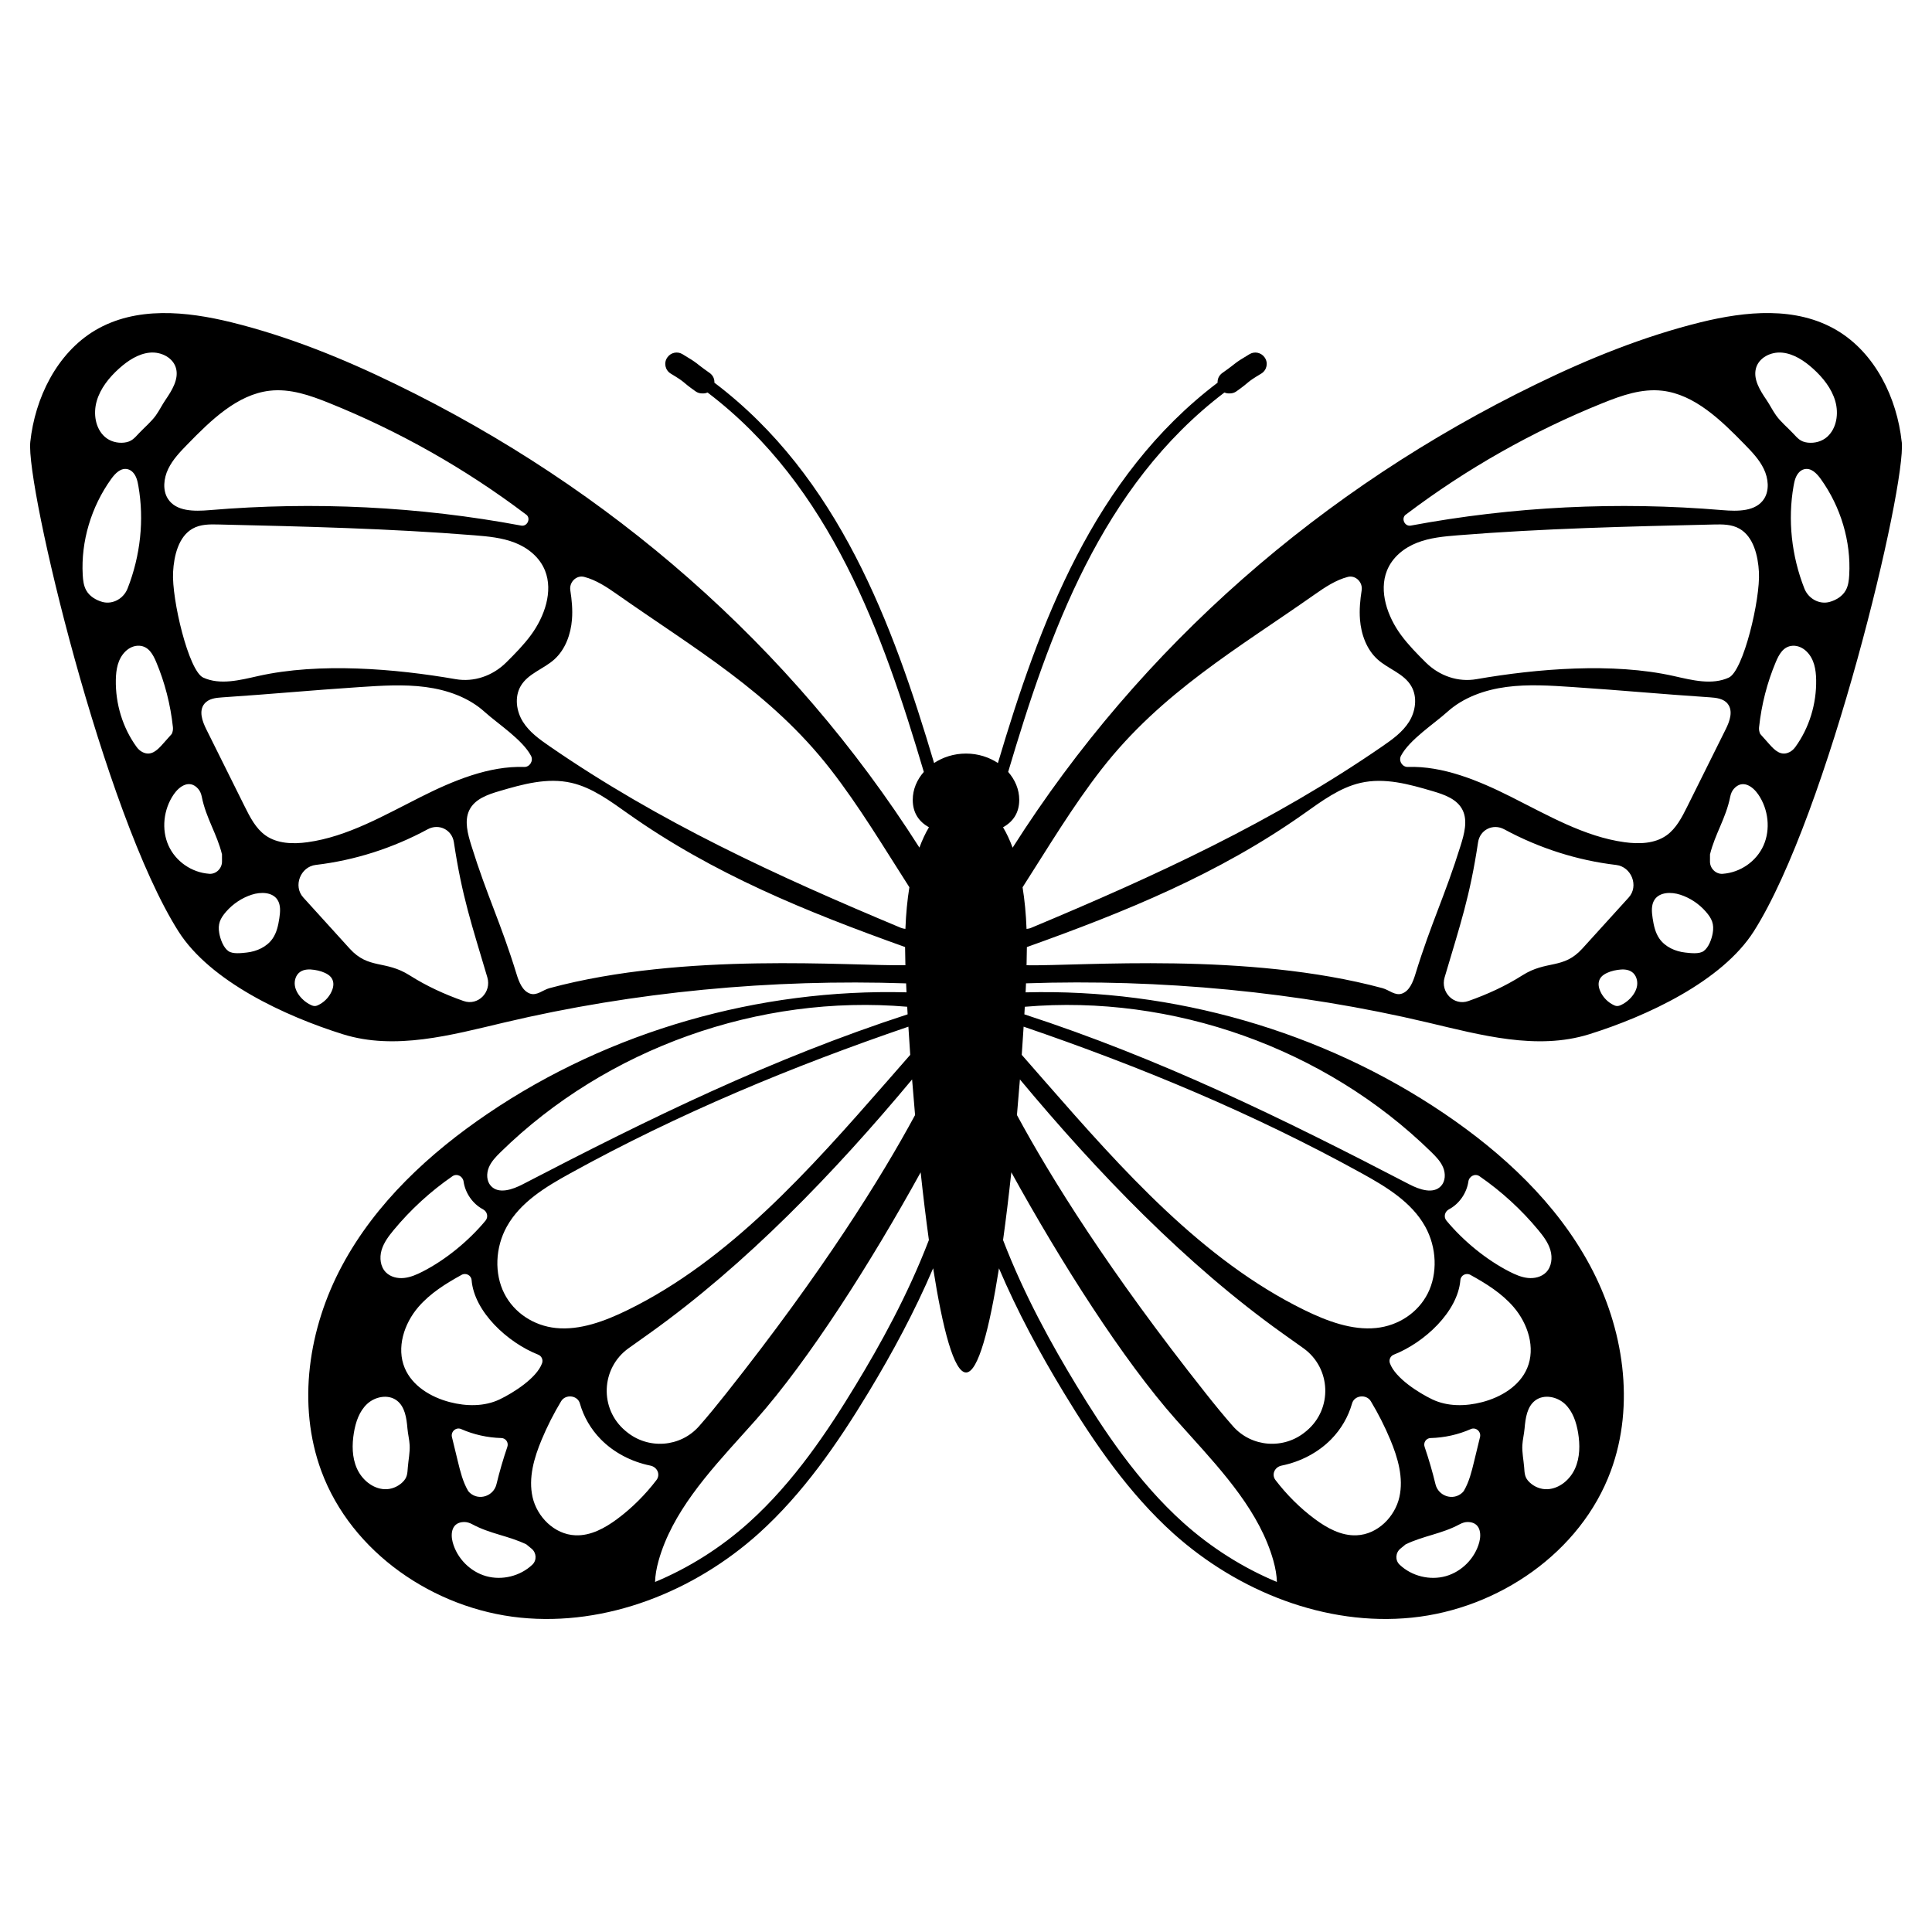 <?xml version="1.0" encoding="UTF-8"?>
<!-- Uploaded to: SVG Repo, www.svgrepo.com, Generator: SVG Repo Mixer Tools -->
<svg fill="#000000" width="800px" height="800px" version="1.1" viewBox="144 144 512 512" xmlns="http://www.w3.org/2000/svg">
 <path d="m647.97 261.1c-1.238-11.586-6.977-23.484-17.129-29.531-10.891-6.473-24.262-5.078-36.121-2.172-15.191 3.758-29.727 9.648-43.715 16.469-56.461 27.473-104.56 69.129-138.65 122.78-0.754-2.043-1.605-3.852-2.539-5.406 2.644-1.473 4.293-3.809 4.293-7.262 0-2.797-1.121-5.348-2.934-7.414 10.832-36.508 24.605-75.695 57.305-100.54 0.344 0.141 0.719 0.238 1.141 0.238h0.328c0.613 0 1.207-0.191 1.707-0.543 4.035-2.852 2.231-2.094 6.578-4.703 1.492-0.898 1.926-2.856 0.918-4.277-0.012-0.016-0.023-0.031-0.035-0.051-0.895-1.258-2.621-1.637-3.949-0.848-4.559 2.707-3.004 2.027-7.227 4.996-0.938 0.66-1.312 1.641-1.266 2.582-32.926 24.93-47.273 63.977-58.215 100.79-2.363-1.551-5.269-2.504-8.461-2.504-3.188 0-6.098 0.953-8.457 2.504-10.945-36.816-25.293-75.863-58.219-100.79 0.047-0.945-0.324-1.922-1.266-2.582-4.223-2.969-2.672-2.285-7.227-4.996-1.328-0.789-3.055-0.414-3.949 0.848-0.012 0.016-0.023 0.031-0.035 0.051-1.008 1.418-0.57 3.379 0.918 4.277 4.34 2.613 2.543 1.855 6.578 4.703 0.5 0.352 1.094 0.543 1.707 0.543h0.328c0.422 0 0.793-0.098 1.141-0.238 32.699 24.844 46.473 64.035 57.305 100.54-1.812 2.066-2.934 4.617-2.934 7.414 0 3.457 1.656 5.793 4.293 7.262-0.93 1.547-1.773 3.352-2.527 5.383-34.113-53.637-82.18-95.285-138.66-122.75-13.992-6.82-28.484-12.711-43.715-16.469-11.859-2.906-25.23-4.301-36.121 2.172-10.113 6.047-15.891 17.945-17.129 29.531-1.238 11.586 19.531 98.629 39.258 129.71 8.41 13.254 28.254 22.477 43.637 27.285 13.836 4.301 28.68 0.195 42.785-3.141 34.402-8.137 70.84-11.562 106.42-10.355 0.031 0.773 0.066 1.559 0.105 2.371-39.043-1.008-78.637 10.238-110.89 32.09-15.578 10.543-29.801 23.758-38.676 40.305-8.914 16.586-12.016 36.855-5.504 54.488 7.984 21.586 29.84 36.508 52.707 38.832 22.863 2.324 46.078-6.938 63.172-22.285 11.781-10.617 20.891-23.836 29.105-37.398 6.352-10.508 12.285-21.523 17.145-32.902 2.516 15.977 5.508 27.617 8.723 27.617 3.211 0 6.207-11.629 8.723-27.602 4.844 11.371 10.77 22.383 17.145 32.887 8.215 13.562 17.324 26.781 29.105 37.398 17.129 15.348 40.305 24.609 63.172 22.285 22.902-2.324 44.723-17.246 52.707-38.832 6.512-17.633 3.41-37.902-5.504-54.488-8.875-16.547-23.098-29.762-38.676-40.305-32.27-21.855-71.848-33.098-110.89-32.082 0.039-0.82 0.074-1.613 0.105-2.394 35.574-1.211 72.012 2.231 106.41 10.371 14.105 3.332 28.949 7.441 42.785 3.141 15.387-4.805 35.227-14.027 43.676-27.285 19.719-31.078 40.453-118.12 39.211-129.71zm-38.668-19.316c0.676-2.953 3.961-4.629 7.012-4.328 3.047 0.297 5.816 2.133 8.148 4.231 2.621 2.359 4.934 5.242 5.902 8.602 0.965 3.356 0.355 7.238-2.141 9.473-1.359 1.215-3.293 1.75-5.152 1.539-1.938-0.223-2.66-1.148-3.914-2.481-1.43-1.52-3.223-3-4.441-4.688-0.938-1.297-1.664-2.809-2.586-4.16-1.691-2.477-3.477-5.356-2.828-8.188zm-92.676 38.535c0.016-0.008 0.027-0.02 0.043-0.027 16-12.098 33.57-22.039 52.16-29.512 4.992-2.008 10.27-3.863 15.711-3.231 8.555 0.992 15.535 7.789 21.785 14.199 1.93 1.98 3.898 4.016 5.102 6.523 1.207 2.508 1.516 5.625 0.105 7.871-2.168 3.449-7.016 3.391-11.078 3.047-27.727-2.332-55.555-0.949-82.578 4.098-1.684 0.312-2.672-2.043-1.25-2.969zm-5.066 14.898c1.426-3.566 4.555-6.039 7.965-7.379 3.41-1.34 7.129-1.684 10.797-1.977 22.52-1.812 45.172-2.34 67.812-2.863 2.316-0.055 4.754-0.078 6.848 1.113 3.699 2.109 4.922 7.137 5.156 11.531 0.379 7.184-4.117 26.145-7.984 27.926-4.453 2.051-9.695 0.688-14.574-0.41-16.18-3.633-36.332-1.949-52.328 0.832-4.789 0.832-9.773-0.812-13.441-4.469-2.289-2.285-4.566-4.582-6.5-7.203-3.625-4.902-5.953-11.605-3.75-17.102zm89.785 42.02c-3.391 6.816-6.781 13.633-10.172 20.449-1.434 2.883-2.961 5.879-5.539 7.703-3.117 2.211-7.262 2.332-11.117 1.805-10.582-1.449-20.312-7.121-30.051-12.012-8.668-4.356-18.066-8.242-27.375-7.934-1.477 0.051-2.512-1.633-1.816-2.953 2.242-4.273 8.836-8.527 12.254-11.617 4.289-3.879 9.969-5.867 15.719-6.629 5.75-0.758 11.633-0.371 17.477 0.02 13.438 0.895 23.016 1.84 36.453 2.731 1.691 0.113 3.606 0.34 4.691 1.73 1.492 1.914 0.512 4.625-0.523 6.707zm-165.37 10.547c15.816-20.289 36.102-31.957 56.395-46.219 2.719-1.91 5.664-3.879 8.828-4.68 2.031-0.516 3.988 1.391 3.656 3.543-0.398 2.559-0.648 5.141-0.445 7.746 0.301 3.906 1.738 7.941 4.656 10.57 2.852 2.578 6.973 3.727 8.93 7.078 1.711 2.922 1.137 6.715-0.582 9.457-1.719 2.734-4.379 4.644-7 6.453-29.102 20.078-59.891 34.25-93.18 48.168-0.402 0.168-0.793 0.234-1.188 0.273-0.148-4.004-0.508-7.684-1.051-11.031 6.785-10.582 13.262-21.453 20.98-31.359zm-50.754 75.762c-2.113 2.41-4.219 4.82-6.328 7.234-20.309 23.211-41.543 47.145-68.516 60.371-6.117 3-12.73 5.441-19.07 4.785-5.84-0.602-11.086-4.012-13.691-9.195-2.609-5.188-2.422-12.078 0.699-17.691 3.609-6.496 10.336-10.535 16.723-14.059 28.91-15.965 59.059-28.434 89.695-38.91 0.141 2.394 0.305 4.887 0.488 7.465zm-74.652 77.758c1.883-1.352 3.769-2.684 5.641-4.016 25.488-18.207 48.852-42.438 69.504-67.223 0.242 3.09 0.508 6.238 0.789 9.434-8.938 16.535-24.336 41.32-50.043 73.762-2.305 2.91-4.691 5.848-7.188 8.684-4.973 5.644-13.535 6.25-19.309 1.426-0.078-0.062-0.152-0.129-0.23-0.191-6.934-5.812-6.512-16.602 0.836-21.875zm103.72-71.242c20.652 24.793 44.012 49.016 69.504 67.223 1.863 1.332 3.754 2.664 5.641 4.016 7.344 5.273 7.766 16.062 0.836 21.875-0.078 0.062-0.152 0.129-0.23 0.191-5.766 4.824-14.336 4.219-19.309-1.426-2.496-2.836-4.887-5.773-7.188-8.684-25.711-32.438-41.105-57.227-50.043-73.762 0.281-3.191 0.547-6.348 0.789-9.434zm75.328 61.086c-26.973-13.227-48.203-37.16-68.516-60.371-2.113-2.41-4.219-4.824-6.328-7.234 0.184-2.574 0.348-5.066 0.496-7.469 30.637 10.477 60.781 22.945 89.695 38.91 6.387 3.527 13.109 7.566 16.723 14.059 3.121 5.617 3.301 12.508 0.699 17.691-2.609 5.188-7.852 8.598-13.691 9.195-6.348 0.66-12.961-1.781-19.078-4.781zm-194.48-190.73c-0.332-2.152 1.625-4.055 3.656-3.543 3.164 0.797 6.113 2.769 8.828 4.68 20.297 14.262 40.578 25.93 56.395 46.219 7.719 9.906 14.191 20.777 20.977 31.355-0.543 3.344-0.898 7.027-1.051 11.031-0.387-0.043-0.781-0.109-1.188-0.273-33.289-13.918-64.082-28.094-93.18-48.168-2.621-1.809-5.281-3.711-7-6.453-1.715-2.738-2.289-6.531-0.582-9.457 1.957-3.348 6.078-4.496 8.93-7.078 2.914-2.633 4.352-6.664 4.656-10.57 0.207-2.598-0.043-5.184-0.441-7.742zm-12.23 46.832c-9.305-0.312-18.703 3.578-27.371 7.934-9.738 4.894-19.469 10.562-30.051 12.012-3.856 0.527-8.004 0.402-11.117-1.805-2.578-1.824-4.106-4.816-5.539-7.703-3.391-6.816-6.781-13.633-10.172-20.449-1.035-2.082-2.016-4.793-0.523-6.695 1.094-1.395 3.004-1.621 4.691-1.73 13.438-0.895 23.016-1.84 36.453-2.731 5.84-0.387 11.727-0.773 17.477-0.02 5.75 0.758 11.43 2.742 15.719 6.629 3.422 3.094 10.012 7.34 12.254 11.617 0.691 1.309-0.34 2.992-1.82 2.941zm5.531-52.035c2.199 5.5-0.129 12.199-3.742 17.098-1.934 2.625-4.207 4.918-6.5 7.203-3.668 3.656-8.652 5.301-13.441 4.469-15.992-2.781-36.145-4.465-52.332-0.832-4.879 1.098-10.121 2.461-14.574 0.41-3.867-1.781-8.363-20.742-7.984-27.926 0.234-4.391 1.453-9.422 5.156-11.531 2.09-1.191 4.531-1.168 6.848-1.113 22.641 0.527 45.289 1.055 67.812 2.863 3.672 0.293 7.383 0.637 10.797 1.977 3.406 1.34 6.531 3.816 7.961 7.383zm-72.984-47.668c5.441-0.633 10.719 1.227 15.711 3.231 18.59 7.477 36.156 17.414 52.16 29.512 0.016 0.008 0.027 0.016 0.043 0.027 1.422 0.93 0.434 3.281-1.242 2.969-27.023-5.051-54.852-6.434-82.578-4.098-4.066 0.34-8.914 0.402-11.078-3.047-1.41-2.246-1.102-5.363 0.105-7.871 1.207-2.508 3.176-4.543 5.106-6.523 6.238-6.41 13.219-13.207 21.773-14.199zm-45.824 2.738c0.969-3.356 3.281-6.238 5.902-8.602 2.332-2.102 5.106-3.934 8.148-4.231 3.047-0.297 6.336 1.375 7.012 4.328 0.645 2.824-1.141 5.707-2.832 8.184-0.922 1.344-1.648 2.859-2.586 4.16-1.223 1.688-3.012 3.172-4.441 4.688-1.254 1.332-1.977 2.258-3.914 2.481-1.855 0.211-3.789-0.324-5.152-1.539-2.492-2.227-3.102-6.113-2.137-9.469zm1.707 53.285c-0.094-0.023-0.188-0.047-0.27-0.07-1.723-0.5-3.348-1.496-4.219-3.059-0.68-1.219-0.848-2.668-0.926-4.09-0.488-8.844 2.223-18.004 7.527-25.395 1.082-1.508 2.606-3.109 4.477-2.59 0.5 0.141 0.941 0.434 1.293 0.805 0.926 0.98 1.227 2.309 1.453 3.617 1.578 8.961 0.555 18.488-2.867 27.184-1.031 2.621-3.824 4.215-6.469 3.598zm10.363 39.715c-0.605-0.316-1.105-0.793-1.504-1.344-3.676-5.055-5.621-11.391-5.5-17.809 0.051-2.656 0.5-5.473 2.512-7.473 1.008-1 2.348-1.613 3.719-1.535 2.457 0.145 3.617 2.297 4.465 4.312 2.301 5.465 3.797 11.305 4.434 17.289 0.062 0.594-0.043 1.207-0.297 1.758-0.004 0.004-0.004 0.008-0.004 0.008-0.82 0.922-1.645 1.84-2.461 2.762-1.371 1.539-3.062 3.242-5.363 2.031zm17.789 32.281c-0.012 0-0.023 0-0.035-0.004-4.664-0.324-8.918-3.277-10.809-7.5-1.891-4.219-1.34-9.555 1.391-13.535 1.453-2.121 4.156-4.086 6.461-1.5 0.527 0.59 0.824 1.348 0.98 2.137 1.121 5.648 4.012 9.789 5.352 15.246l0.004 1.91c0.004 1.816-1.551 3.363-3.344 3.246zm18.535 11.781c-0.281 1.867-0.688 3.789-1.773 5.371-1.535 2.231-4.242 3.43-6.875 3.715-1.426 0.156-3.699 0.445-4.867-0.391-1.328-0.957-2.117-3.141-2.398-4.711-0.434-2.422 0.199-3.891 1.844-5.766 1.805-2.059 4.172-3.621 6.734-4.457 2.438-0.793 5.516-0.719 6.852 1.363 0.891 1.379 0.734 3.207 0.484 4.875zm14.086 18.812c-0.574 1.664-1.781 3.086-3.305 3.953-0.883 0.504-1.406 0.684-2.34 0.254-0.895-0.41-1.699-0.973-2.391-1.672-0.953-0.957-1.727-2.152-1.93-3.484-0.207-1.332 0.246-2.816 1.34-3.609 1.074-0.777 2.519-0.777 3.828-0.578 1.273 0.195 2.547 0.562 3.629 1.262 1.367 0.895 1.695 2.348 1.168 3.875zm34.77 3.129c-5-1.75-9.844-3.969-14.316-6.809-6.473-4.109-10.848-1.52-15.898-7.086-4.106-4.523-8.207-9.047-12.309-13.566-2.727-3.008-0.742-8.141 3.336-8.617 10.242-1.203 20.371-4.422 29.652-9.445 2.961-1.602 6.434 0.105 6.934 3.426 2.176 14.469 4.695 21.699 8.867 35.812 1.168 3.941-2.477 7.609-6.266 6.285zm22.734-3.418c-1.77 0.477-3.363 2.102-5.207 1.426-1.977-0.727-2.887-3.098-3.519-5.16-4.211-13.715-7.789-20.594-11.988-34.09-0.949-3.055-1.883-6.469-0.559-9.281 1.414-3.004 4.859-4.188 7.977-5.109 6.203-1.824 12.723-3.664 19.129-2.191 5.504 1.262 10.281 4.832 14.984 8.156 22.574 15.973 47.293 26.012 73.422 35.352 0.008 1.422 0.035 3.019 0.086 4.82-14.582 0.254-58.488-3.582-94.324 6.078zm-16.074 47.523c0.664-1.602 1.906-2.879 3.148-4.094 28.113-27.531 68.551-41.859 107.73-38.5 0.035 0.66 0.074 1.328 0.113 2.008-36.008 11.734-68.191 27.461-101.99 45.035-2.703 1.406-6.394 2.688-8.449 0.438-1.168-1.273-1.211-3.285-0.547-4.887zm-28.426 21.918c0.586-2.004 1.875-3.719 3.207-5.328 4.504-5.441 9.762-10.254 15.574-14.27 1.184-0.816 2.75-0.016 2.957 1.406 0.438 3.047 2.406 5.91 5.125 7.348 1.148 0.605 1.508 2.023 0.684 3.023-4.488 5.402-10.59 10.383-16.652 13.484-1.555 0.793-3.184 1.516-4.918 1.699-1.734 0.184-3.609-0.25-4.832-1.496-1.473-1.488-1.727-3.863-1.145-5.867zm6.965 57.512c-0.133 1.664-0.105 2.727-1.414 3.988-1.254 1.207-3.019 1.93-4.766 1.844-3.207-0.16-6.012-2.566-7.316-5.496-1.309-2.934-1.324-6.293-0.801-9.461 0.465-2.816 1.422-5.695 3.512-7.644 2.09-1.945 5.551-2.637 7.84-0.922 2.191 1.637 2.606 4.695 2.84 7.418 0.129 1.48 0.504 2.965 0.59 4.422 0.102 1.891-0.336 3.961-0.484 5.852zm-0.82-26.277c-2.25-5.367-0.188-11.77 3.613-16.18 3.129-3.633 7.242-6.195 11.469-8.523 1.125-0.617 2.531 0.121 2.637 1.395 0.688 8.375 9.52 16.555 17.648 19.758 0.898 0.352 1.352 1.355 1.027 2.269-1.41 3.953-7.688 7.887-11.223 9.578-4.07 1.949-8.871 1.867-13.234 0.73-5.004-1.305-9.938-4.262-11.938-9.027zm27.191 20.883c-1.113 3.258-2.074 6.57-2.883 9.91-0.758 3.125-4.562 4.43-6.992 2.328-0.242-0.211-0.43-0.414-0.547-0.617-1.367-2.348-2.035-5.059-2.684-7.723-0.527-2.168-1.055-4.332-1.578-6.5-0.348-1.441 1.098-2.699 2.434-2.113 3.352 1.473 6.996 2.285 10.672 2.379 1.176 0.035 1.965 1.199 1.578 2.336zm6.633 31.215-0.023 0.023c-3.191 3.027-8.016 4.219-12.246 3.023-4.231-1.199-7.719-4.738-8.852-8.992-0.602-2.258-0.301-5.293 3.019-5.352 0.758-0.012 1.492 0.23 2.16 0.59 4.769 2.578 9.582 3.035 14.355 5.344l1.375 1.133c1.305 1.07 1.434 3.062 0.211 4.231zm22.453-12.078c-3.18 2.352-6.941 4.465-11.023 4.305-5.68-0.223-10.223-5-11.375-10.105-1.152-5.109 0.383-10.402 2.418-15.273 1.457-3.484 3.176-6.875 5.141-10.145 1.18-1.961 4.359-1.602 4.973 0.566 0.996 3.516 2.891 6.816 5.543 9.516 3.438 3.5 8.109 5.949 13.117 6.965 1.883 0.379 2.742 2.387 1.637 3.836-2.945 3.859-6.477 7.406-10.43 10.336zm63.277-35.574c-7.273 11.984-16.332 25.691-28.387 36.523-7.371 6.625-15.883 12-24.828 15.719 0.043-1.699 0.359-3.598 0.949-5.688 3.559-12.625 12.988-23.086 22.102-33.195 1.227-1.363 2.445-2.715 3.652-4.074 14.137-15.922 30.57-41.824 43.68-65.598 0.664 6.168 1.395 12.23 2.184 17.941-5.641 14.711-12.973 27.855-19.352 38.371zm86.75 36.523c-12.059-10.84-21.117-24.543-28.387-36.523-6.379-10.52-13.711-23.672-19.355-38.359 0.789-5.715 1.523-11.789 2.188-17.965 13.145 23.84 29.559 49.703 43.676 65.605 1.211 1.359 2.434 2.715 3.66 4.082 9.117 10.109 18.539 20.57 22.098 33.188 0.59 2.094 0.906 3.992 0.945 5.688-8.945-3.719-17.449-9.094-24.824-15.715zm45.91 3.356c-4.082 0.16-7.844-1.949-11.023-4.305-3.953-2.93-7.488-6.481-10.434-10.336-1.109-1.449-0.246-3.457 1.637-3.836 5.012-1.012 9.68-3.465 13.117-6.965 2.652-2.699 4.551-6 5.543-9.516 0.613-2.168 3.793-2.527 4.973-0.566 1.965 3.266 3.684 6.66 5.141 10.145 2.035 4.871 3.57 10.164 2.418 15.273-1.152 5.109-5.688 9.883-11.371 10.105zm32.551 1.828c-1.133 4.25-4.621 7.789-8.852 8.992-4.231 1.199-9.059 0.008-12.246-3.023l-0.023-0.023c-1.223-1.168-1.094-3.16 0.211-4.231l1.375-1.133c4.773-2.309 9.586-2.766 14.355-5.344 0.668-0.359 1.402-0.602 2.16-0.59 3.32 0.059 3.621 3.094 3.019 5.352zm-12.91-27.602c3.68-0.094 7.32-0.906 10.672-2.379 1.332-0.586 2.781 0.672 2.434 2.113-0.527 2.168-1.051 4.332-1.578 6.5-0.648 2.668-1.309 5.371-2.684 7.723-0.121 0.203-0.305 0.41-0.547 0.617-2.43 2.106-6.234 0.793-6.992-2.328-0.809-3.344-1.773-6.648-2.883-9.91-0.387-1.141 0.406-2.305 1.578-2.336zm13.68-9.523c-4.367 1.137-9.164 1.219-13.234-0.73-3.531-1.691-9.809-5.625-11.223-9.578-0.324-0.91 0.129-1.914 1.027-2.269 8.129-3.199 16.961-11.383 17.648-19.758 0.105-1.273 1.512-2.012 2.633-1.395 4.223 2.324 8.34 4.891 11.469 8.523 3.797 4.41 5.867 10.812 3.613 16.18-2 4.766-6.93 7.723-11.934 9.027zm25.418 8.125c0.523 3.168 0.508 6.531-0.801 9.461-1.309 2.934-4.113 5.336-7.316 5.496-1.746 0.086-3.516-0.637-4.766-1.844-1.309-1.258-1.285-2.324-1.414-3.988-0.148-1.891-0.59-3.965-0.477-5.856 0.086-1.453 0.461-2.941 0.59-4.422 0.238-2.719 0.652-5.781 2.84-7.418 2.285-1.715 5.746-1.023 7.836 0.922 2.086 1.953 3.039 4.832 3.508 7.648zm-34.203-59.23c2.715-1.438 4.684-4.301 5.125-7.348 0.207-1.422 1.773-2.223 2.957-1.406 5.812 4.016 11.07 8.828 15.578 14.27 1.328 1.609 2.625 3.32 3.207 5.328 0.582 2.004 0.324 4.375-1.141 5.863-1.227 1.242-3.098 1.676-4.832 1.496-1.734-0.184-3.363-0.902-4.918-1.699-6.062-3.102-12.168-8.078-16.652-13.484-0.832-0.992-0.469-2.41 0.676-3.019zm-4.707-15.168c1.238 1.215 2.484 2.492 3.148 4.094 0.664 1.602 0.621 3.613-0.547 4.891-2.055 2.246-5.742 0.969-8.445-0.438-33.797-17.57-65.984-33.297-101.99-45.035 0.039-0.68 0.078-1.348 0.113-2.008 39.172-3.363 79.609 10.965 107.72 38.496zm-4.203-47.164c-0.633 2.062-1.547 4.434-3.519 5.16-1.84 0.68-3.438-0.949-5.203-1.426-35.836-9.652-79.742-5.82-94.328-6.07 0.051-1.801 0.078-3.398 0.086-4.82 26.129-9.34 50.848-19.383 73.426-35.352 4.699-3.324 9.48-6.894 14.984-8.156 6.41-1.473 12.926 0.363 19.129 2.191 3.121 0.918 6.562 2.106 7.977 5.109 1.324 2.809 0.391 6.227-0.559 9.281-4.199 13.488-7.773 20.363-11.992 34.082zm44.219-6.738c-5.051 5.566-9.426 2.977-15.898 7.086-4.473 2.84-9.316 5.055-14.316 6.809-3.785 1.324-7.434-2.34-6.266-6.281 4.168-14.113 6.688-21.348 8.867-35.812 0.5-3.324 3.973-5.031 6.934-3.426 9.285 5.023 19.41 8.242 29.652 9.445 4.082 0.48 6.066 5.613 3.336 8.617-4.102 4.512-8.207 9.035-12.309 13.562zm14.527 9.812c-0.207 1.332-0.98 2.527-1.93 3.484-0.695 0.699-1.496 1.262-2.391 1.672-0.934 0.426-1.457 0.25-2.34-0.254-1.523-0.871-2.731-2.289-3.305-3.953-0.523-1.523-0.195-2.981 1.172-3.867 1.082-0.707 2.352-1.07 3.629-1.262 1.309-0.203 2.754-0.203 3.828 0.578 1.086 0.789 1.539 2.269 1.336 3.602zm20.035-13.879c-0.281 1.574-1.066 3.754-2.398 4.711-1.164 0.836-3.441 0.551-4.867 0.391-2.633-0.289-5.336-1.484-6.875-3.715-1.09-1.582-1.488-3.504-1.773-5.371-0.254-1.672-0.406-3.5 0.477-4.875 1.336-2.082 4.414-2.16 6.856-1.363 2.566 0.836 4.93 2.398 6.734 4.457 1.652 1.875 2.277 3.344 1.848 5.766zm13.465-23.266c-1.891 4.219-6.144 7.172-10.809 7.5-0.012 0-0.023 0-0.035 0.004-1.789 0.117-3.344-1.43-3.34-3.238l0.004-1.91c1.344-5.457 4.231-9.598 5.352-15.246 0.156-0.789 0.457-1.547 0.98-2.137 2.305-2.586 5.008-0.621 6.461 1.5 2.727 3.973 3.273 9.305 1.387 13.527zm8.449-26.121c-0.398 0.551-0.898 1.027-1.504 1.344-2.301 1.211-3.992-0.492-5.359-2.027-0.82-0.922-1.645-1.84-2.461-2.762 0 0 0-0.004-0.004-0.008-0.254-0.559-0.359-1.168-0.297-1.758 0.637-5.981 2.133-11.824 4.434-17.289 0.848-2.016 2.004-4.172 4.465-4.312 1.371-0.082 2.711 0.535 3.719 1.535 2.016 2 2.461 4.816 2.512 7.473 0.113 6.414-1.836 12.746-5.504 17.805zm14.273-45.594c-0.078 1.418-0.246 2.871-0.926 4.09-0.871 1.562-2.496 2.562-4.219 3.059-0.086 0.023-0.176 0.047-0.27 0.07-2.648 0.613-5.438-0.977-6.469-3.598-3.422-8.688-4.445-18.223-2.867-27.184 0.23-1.305 0.527-2.637 1.453-3.617 0.352-0.375 0.793-0.668 1.293-0.805 1.871-0.52 3.394 1.082 4.477 2.59 5.305 7.391 8.02 16.551 7.527 25.395z"/>
</svg>